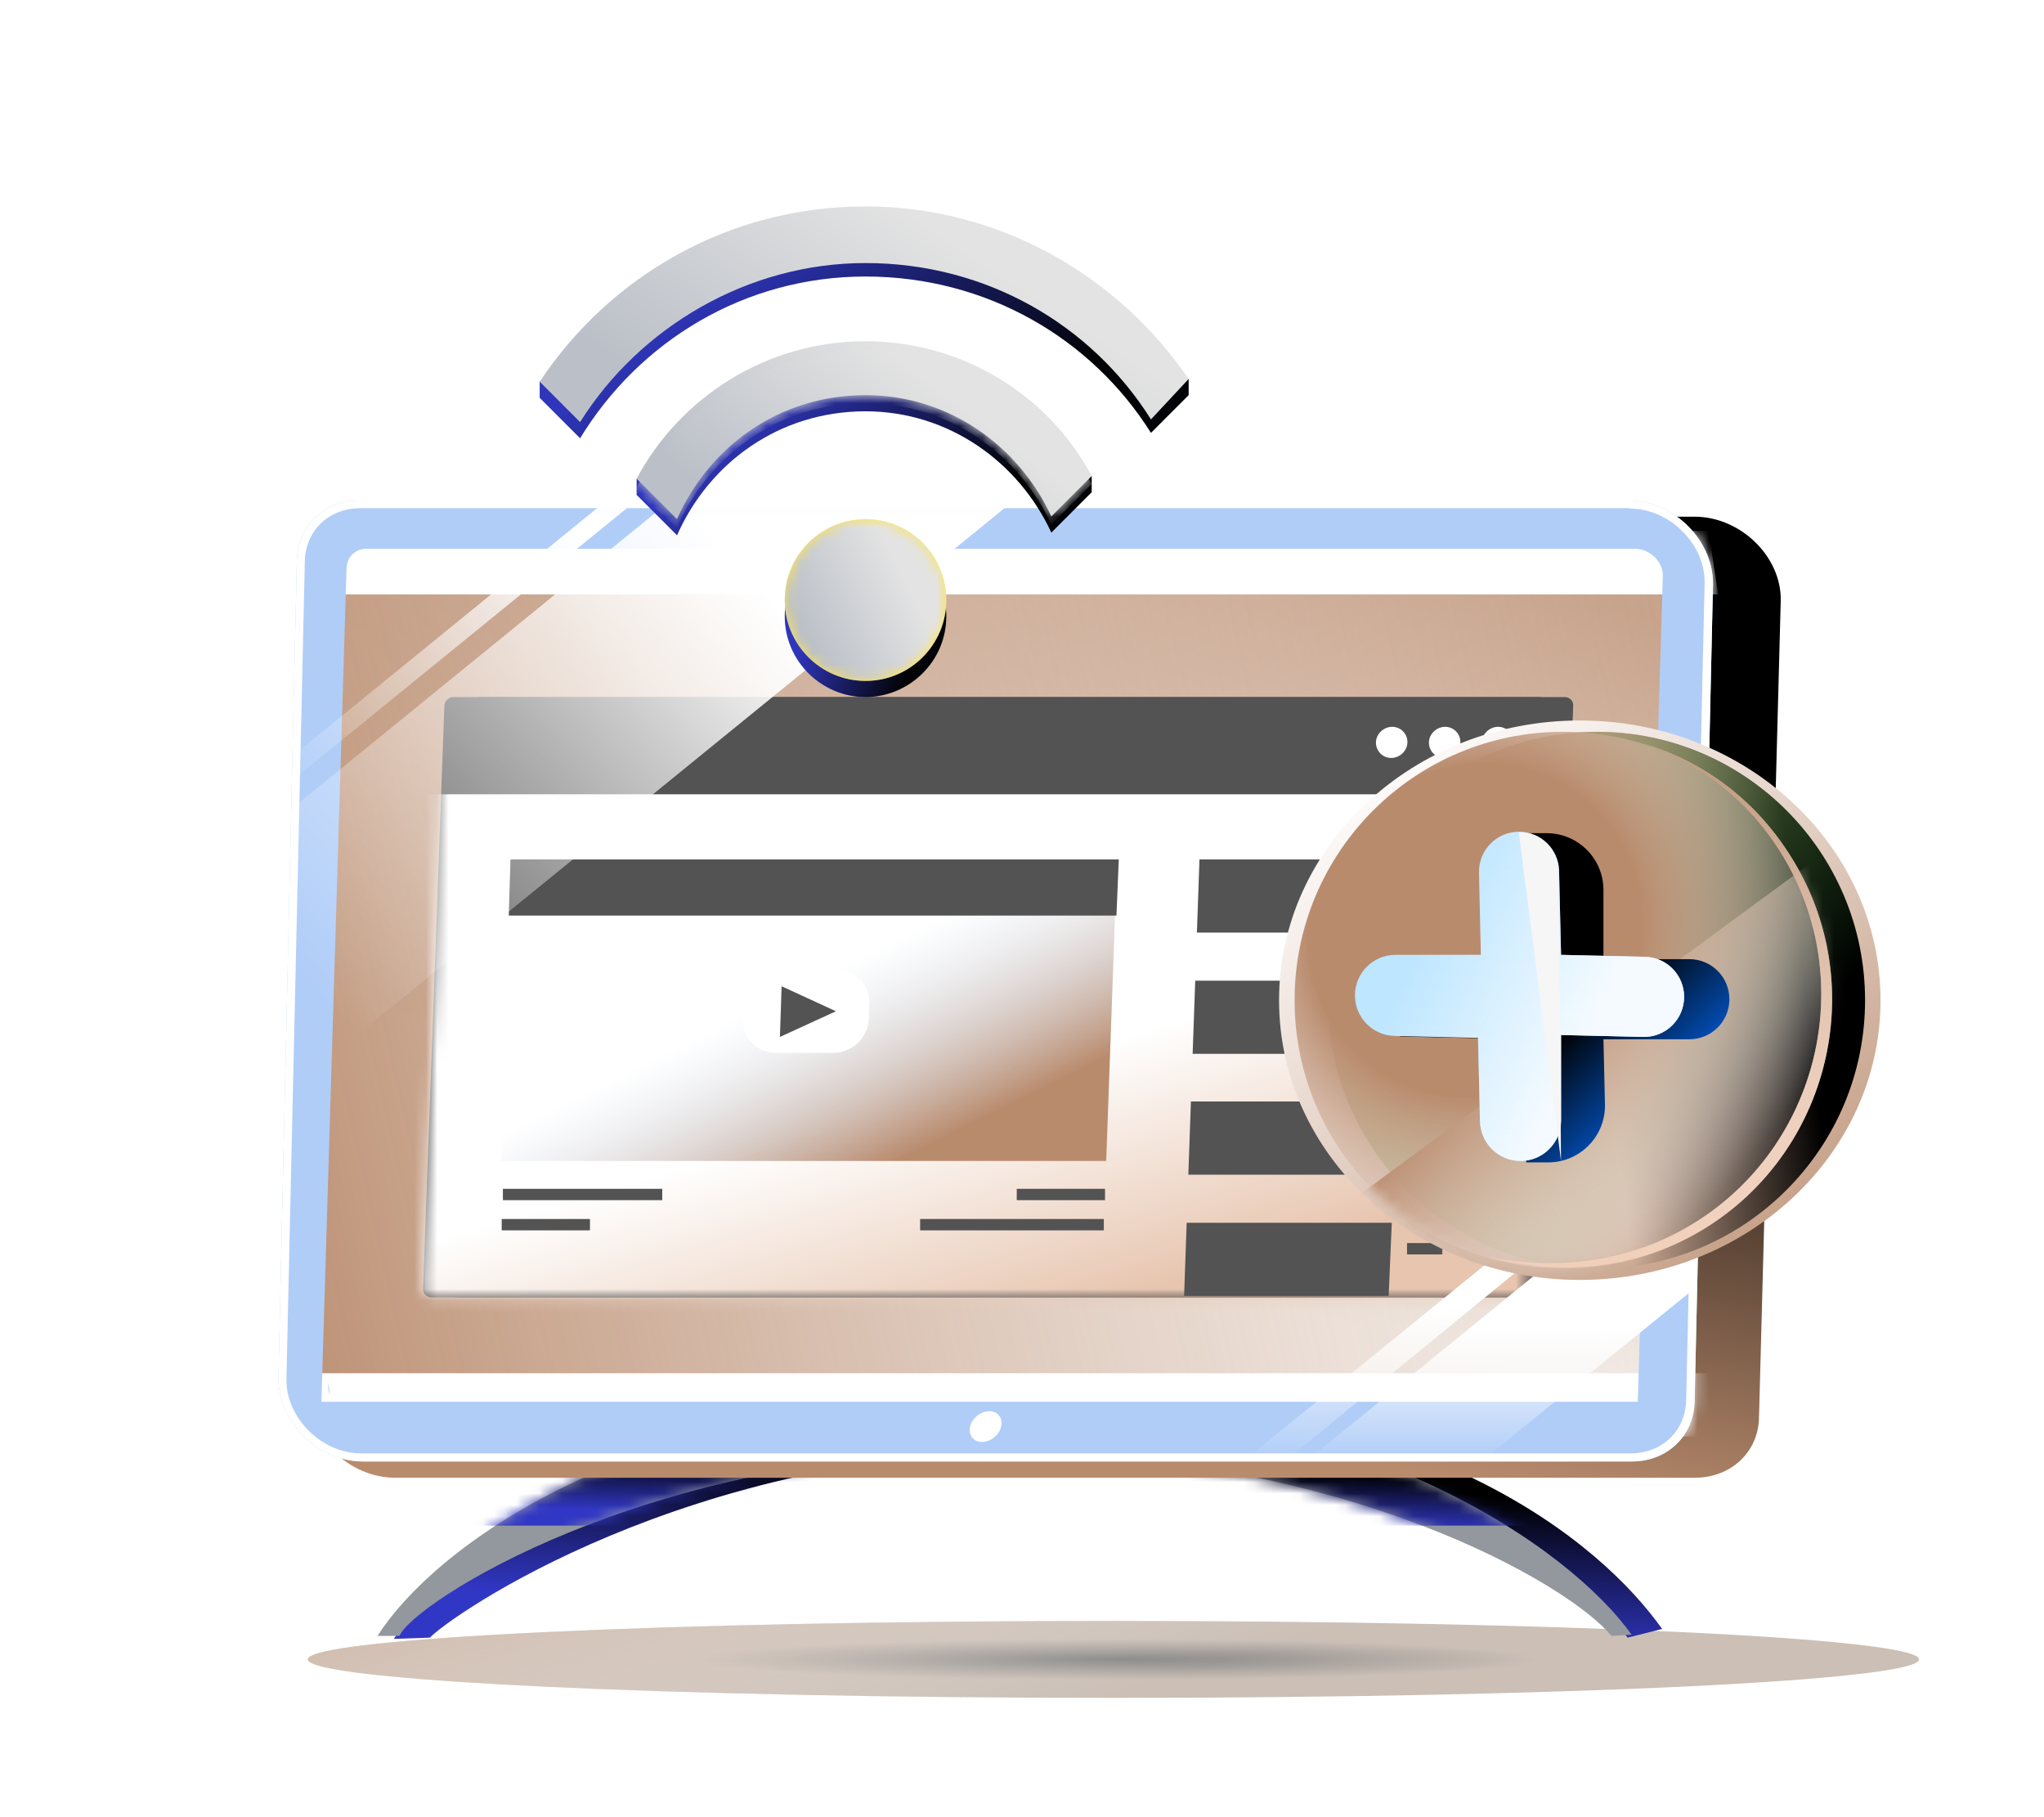 <svg width="180" height="160" viewBox="0 0 180 160" fill="none" xmlns="http://www.w3.org/2000/svg">
<g clip-path="url(#clip0_27224_18584)">
<rect width="180" height="160" fill="white"/>
<g filter="url(#filter0_f_27224_18584)">
<path d="M98.053 149.496C137.236 149.496 169 147.979 169 146.107C169 144.236 137.236 142.719 98.053 142.719C58.87 142.719 27.105 144.236 27.105 146.107C27.105 147.979 58.87 149.496 98.053 149.496Z" fill="url(#paint0_radial_27224_18584)"/>
<path d="M98.053 149.496C137.236 149.496 169 147.979 169 146.107C169 144.236 137.236 142.719 98.053 142.719C58.87 142.719 27.105 144.236 27.105 146.107C27.105 147.979 58.87 149.496 98.053 149.496Z" fill="url(#paint1_linear_27224_18584)"/>
</g>
<path fill-rule="evenodd" clip-rule="evenodd" d="M92.235 127.6C60.352 127.6 39.519 142.402 37.858 144.193L34.684 144.301C39.549 136.619 58.804 122.676 92.235 122.676C125.667 122.676 140.984 135.844 146.372 143.427L143.327 144.193C139.048 138.171 124.119 127.6 92.235 127.6Z" fill="url(#paint2_linear_27224_18584)"/>
<path fill-rule="evenodd" clip-rule="evenodd" d="M87.735 127.798C56.734 127.798 36.289 141.247 35.182 144.037H33.248C37.978 136.567 55.23 123.011 87.735 123.011C120.24 123.011 138.445 136.559 143.683 143.933L141.897 144.037C138.436 139.709 118.735 127.798 87.735 127.798Z" fill="#93989E"/>
<mask id="mask0_27224_18584" style="mask-type:alpha" maskUnits="userSpaceOnUse" x="33" y="123" width="111" height="22">
<path fill-rule="evenodd" clip-rule="evenodd" d="M87.735 127.798C56.734 127.798 36.289 141.247 35.182 144.037H33.248C37.978 136.567 55.23 123.011 87.735 123.011C120.24 123.011 138.445 136.559 143.683 143.933L141.897 144.037C138.436 139.709 118.735 127.798 87.735 127.798Z" fill="#A2CDFB"/>
</mask>
<g mask="url(#mask0_27224_18584)">
<rect x="38.711" y="126.703" width="97.663" height="7.624" fill="url(#paint3_linear_27224_18584)"/>
</g>
<path d="M149.244 130.114H34.809C30.734 130.114 27.128 126.572 27.215 122.708L29.13 50.753C29.229 47.712 31.601 45.493 34.824 45.493H149.222C153.297 45.493 156.903 49.035 156.816 52.9L154.901 124.854C154.833 127.86 152.43 130.114 149.244 130.114Z" fill="url(#paint4_linear_27224_18584)"/>
<path d="M141.234 124.255H33.543C29.708 124.255 26.32 120.958 26.408 117.361L28.321 50.389C28.419 47.558 30.655 45.493 33.688 45.493H141.343C145.178 45.493 148.566 48.79 148.478 52.387L146.565 119.359C146.497 122.157 144.232 124.255 141.234 124.255Z" fill="url(#paint5_linear_27224_18584)"/>
<path d="M141.234 124.255H33.543C29.708 124.255 26.32 120.958 26.408 117.361L28.321 50.389C28.419 47.558 30.655 45.493 33.688 45.493H141.343C145.178 45.493 148.566 48.79 148.478 52.387L146.565 119.359C146.497 122.157 144.232 124.255 141.234 124.255Z" fill="url(#paint6_linear_27224_18584)"/>
<mask id="mask1_27224_18584" style="mask-type:alpha" maskUnits="userSpaceOnUse" x="24" y="44" width="127" height="85">
<path d="M143.689 128.683H31.927C27.947 128.683 24.413 125.141 24.485 121.277L26.102 49.322C26.189 46.281 28.497 44.062 31.645 44.062H143.371C147.351 44.062 150.885 47.605 150.814 51.469L149.196 123.424C149.14 126.429 146.801 128.683 143.689 128.683Z" fill="#C4C4C4"/>
</mask>
<g mask="url(#mask1_27224_18584)">
<rect width="124.053" height="5.653" transform="matrix(1 0 0.148 0.989 26.416 46.742)" fill="white"/>
<rect width="132.103" height="5.653" transform="matrix(1 0 0.148 0.989 22.824 120.91)" fill="white"/>
</g>
<path d="M143.408 44.062H31.682C28.571 44.062 26.226 46.281 26.14 49.322L24.522 121.277C24.45 125.141 27.984 128.683 31.964 128.683H143.69C146.802 128.683 149.147 126.465 149.233 123.424L150.851 51.469C150.917 47.569 147.352 44.062 143.408 44.062ZM28.898 121.992L28.908 121.814L29.063 122.851C28.953 122.601 28.874 122.314 28.898 121.992ZM146.433 50.718L144.227 123.424H28.304L30.516 50.038C30.547 49.036 31.272 48.32 32.285 48.32H144.011C144.843 48.32 145.419 48.785 145.71 49.036C146.012 49.358 146.459 49.931 146.433 50.718Z" fill="#B0CDF8"/>
<path d="M143.516 44.778C145.18 44.778 146.879 45.494 148.158 46.782C149.431 48.034 150.154 49.716 150.111 51.362L148.488 123.281C148.425 126 146.369 127.968 143.583 127.968H31.821C30.156 127.968 28.457 127.252 27.178 125.964C25.9 124.676 25.183 123.03 25.225 121.384L26.843 49.43C26.905 46.71 28.962 44.742 31.748 44.742H143.51L143.516 44.778ZM143.408 44.062H31.682C28.571 44.062 26.226 46.281 26.14 49.322L24.522 121.277C24.45 125.141 27.984 128.683 31.964 128.683H143.69C146.802 128.683 149.147 126.465 149.233 123.424L150.851 51.469C150.917 47.569 147.352 44.062 143.408 44.062Z" fill="white"/>
<path d="M42.214 61.377H137.799C138.219 61.377 138.563 61.709 138.541 62.125L136.665 113.481C136.643 113.897 136.315 114.229 135.894 114.229H40.31C39.89 114.229 39.546 113.897 39.568 113.481L41.444 62.125C41.424 61.709 41.794 61.377 42.214 61.377Z" fill="#535353"/>
<path d="M39.946 61.377H135.53C135.95 61.377 136.294 61.709 136.273 62.125L134.396 113.481C134.374 113.897 134.046 114.229 133.626 114.229H37.999C37.579 114.229 37.235 113.897 37.257 113.481L39.134 62.125C39.155 61.709 39.526 61.377 39.946 61.377Z" fill="#535353"/>
<path d="M127.174 66.737C127.931 66.737 128.593 66.114 128.607 65.366C128.621 64.618 128.024 63.995 127.267 63.995C126.511 63.995 125.848 64.618 125.834 65.366C125.82 66.114 126.418 66.737 127.174 66.737Z" fill="white"/>
<path d="M122.51 66.737C123.267 66.737 123.929 66.114 123.943 65.366C123.957 64.618 123.359 63.995 122.603 63.995C121.847 63.995 121.184 64.618 121.17 65.366C121.156 66.114 121.754 66.737 122.51 66.737Z" fill="white"/>
<path d="M131.838 66.737C132.595 66.737 133.258 66.114 133.271 65.366C133.285 64.618 132.688 63.995 131.931 63.995C131.175 63.995 130.512 64.618 130.498 65.366C130.485 66.114 131.082 66.737 131.838 66.737Z" fill="white"/>
<mask id="mask2_27224_18584" style="mask-type:alpha" maskUnits="userSpaceOnUse" x="37" y="61" width="100" height="54">
<path d="M39.946 61.377H135.53C135.95 61.377 136.294 61.709 136.273 62.125L134.396 113.481C134.374 113.897 134.046 114.229 133.626 114.229H37.999C37.579 114.229 37.235 113.897 37.257 113.481L39.134 62.125C39.155 61.709 39.526 61.377 39.946 61.377Z" fill="url(#paint7_linear_27224_18584)"/>
</mask>
<g mask="url(#mask2_27224_18584)">
<path d="M28.372 69.936H143.158L141.324 120.462H26.539L28.372 69.936Z" fill="url(#paint8_linear_27224_18584)"/>
<path d="M45.092 75.797H98.367L97.415 102.223H44.139L45.092 75.797Z" fill="url(#paint9_linear_27224_18584)"/>
<path d="M45.441 76.17H98.002L97.838 80.117H45.319L45.441 76.17Z" fill="#535353" stroke="#535353"/>
<path d="M106.112 76.17H123.17L122.978 81.613H105.92L106.112 76.17Z" fill="#535353" stroke="#535353"/>
<path d="M105.737 86.847H122.795L122.603 92.29H105.545L105.737 86.847Z" fill="#535353" stroke="#535353"/>
<path d="M105.358 97.485H122.416L122.224 102.928H105.166L105.358 97.485Z" fill="#535353" stroke="#535353"/>
<path d="M104.985 108.164H122.043L121.809 113.607H104.793L104.985 108.164Z" fill="#535353" stroke="#535353"/>
<path d="M44.287 105.173H58.32" stroke="#535353"/>
<path d="M44.182 107.831H51.954" stroke="#535353"/>
<path d="M89.537 105.173H97.31" stroke="#535353"/>
<path d="M125.113 76.251H132.886" stroke="#535353"/>
<path d="M124.762 86.516H132.535" stroke="#535353"/>
<path d="M124.369 97.61H132.142" stroke="#535353"/>
<path d="M123.973 107.581H131.745" stroke="#535353"/>
<path d="M125.043 78.58H128.152" stroke="#535353"/>
<path d="M124.656 88.884H129.656" stroke="#535353"/>
<path d="M124.262 99.978H132.035" stroke="#535353"/>
<path d="M123.908 109.95H127.017" stroke="#535353"/>
<path d="M81.029 107.831H97.205" stroke="#535353"/>
<path d="M68.624 85.353H73.624C75.305 85.353 76.596 86.682 76.552 88.344L76.505 89.715C76.46 91.377 75.021 92.707 73.341 92.707H68.341C66.66 92.707 65.368 91.377 65.413 89.715L65.46 88.344C65.504 86.682 66.944 85.353 68.624 85.353Z" fill="white"/>
<path d="M73.615 89.04C73.673 89.04 73.673 89.04 73.615 89.04C73.623 89.098 73.623 89.098 73.615 89.04L68.681 91.3L68.832 86.839L73.615 89.04Z" fill="#535353"/>
</g>
<mask id="mask3_27224_18584" style="mask-type:alpha" maskUnits="userSpaceOnUse" x="22" y="44" width="107" height="71">
<path d="M121.923 44.062H28.578C25.979 44.062 24.02 45.916 23.948 48.457L22.596 108.574C22.536 111.802 25.489 114.762 28.814 114.762H122.159C124.759 114.762 126.718 112.908 126.79 110.367L128.141 50.251C128.197 46.992 125.218 44.062 121.923 44.062ZM26.253 109.171L26.26 109.022L26.39 109.889C26.299 109.68 26.232 109.441 26.253 109.171Z" fill="url(#paint10_linear_27224_18584)"/>
</mask>
<g mask="url(#mask3_27224_18584)">
<rect width="1.551" height="141.993" transform="matrix(0.711 0.797 -0.719 0.585 80.973 21.643)" fill="url(#paint11_linear_27224_18584)"/>
<rect width="17.89" height="141.993" transform="matrix(0.711 0.797 -0.719 0.585 92.838 16.577)" fill="url(#paint12_linear_27224_18584)"/>
</g>
<path d="M109.592 128.575H113.246L149.727 98.734L149.938 95.8L109.592 128.575Z" fill="url(#paint13_linear_27224_18584)"/>
<path d="M149.414 113.296L149.787 100.344L115.194 128.539H130.607L149.414 113.296Z" fill="url(#paint14_linear_27224_18584)"/>
<path d="M87.649 126.469C88.266 125.893 88.386 125.041 87.916 124.565C87.447 124.09 86.566 124.172 85.949 124.748C85.332 125.324 85.212 126.176 85.682 126.652C86.151 127.127 87.032 127.045 87.649 126.469Z" fill="white"/>
<g filter="url(#filter1_f_27224_18584)">
<path d="M139.12 112.695C153.746 112.695 165.603 101.669 165.603 88.067C165.603 74.465 153.746 63.438 139.12 63.438C124.494 63.438 112.637 74.465 112.637 88.067C112.637 101.669 124.494 112.695 139.12 112.695Z" fill="url(#paint15_linear_27224_18584)"/>
</g>
<path d="M140.6 111.704C153.657 111.704 164.242 101.122 164.242 88.069C164.242 75.015 153.657 64.434 140.6 64.434C127.542 64.434 116.957 75.015 116.957 88.069C116.957 101.122 127.542 111.704 140.6 111.704Z" fill="url(#paint16_linear_27224_18584)"/>
<path d="M140.6 111.704C153.657 111.704 164.242 101.122 164.242 88.069C164.242 75.015 153.657 64.434 140.6 64.434C127.542 64.434 116.957 75.015 116.957 88.069C116.957 101.122 127.542 111.704 140.6 111.704Z" fill="url(#paint17_linear_27224_18584)"/>
<path d="M137.647 111.704C150.704 111.704 161.289 101.122 161.289 88.069C161.289 75.015 150.704 64.434 137.647 64.434C124.589 64.434 114.004 75.015 114.004 88.069C114.004 101.122 124.589 111.704 137.647 111.704Z" fill="url(#paint18_radial_27224_18584)"/>
<mask id="mask4_27224_18584" style="mask-type:alpha" maskUnits="userSpaceOnUse" x="114" y="64" width="48" height="48">
<path d="M137.649 111.704C150.706 111.704 161.291 101.122 161.291 88.069C161.291 75.015 150.706 64.434 137.649 64.434C124.591 64.434 114.006 75.015 114.006 88.069C114.006 101.122 124.591 111.704 137.649 111.704Z" fill="url(#paint19_radial_27224_18584)"/>
</mask>
<g mask="url(#mask4_27224_18584)">
<path d="M171.045 87.773L175.182 64.434L106.027 115.249H151.399L171.045 87.773Z" fill="url(#paint20_linear_27224_18584)"/>
</g>
<path d="M157.235 75.749C163.737 87.01 159.846 101.542 148.588 108.042C142.959 111.292 136.768 111.795 131.009 110.684C137.063 112.307 143.658 111.912 149.543 108.514C160.801 102.015 164.692 87.483 158.19 76.222C154.792 70.335 149.534 66.546 143.223 65.07C148.726 66.329 153.984 70.118 157.235 75.749Z" fill="#F0CCB5"/>
<path d="M157.235 75.749C163.737 87.01 159.846 101.542 148.588 108.042C142.959 111.292 136.768 111.795 131.009 110.684C137.063 112.307 143.658 111.912 149.543 108.514C160.801 102.015 164.692 87.483 158.19 76.222C154.792 70.335 149.534 66.546 143.223 65.07C148.726 66.329 153.984 70.118 157.235 75.749Z" fill="url(#paint21_linear_27224_18584)"/>
<path d="M141.204 78.36C141.204 75.599 138.966 73.36 136.204 73.36L134.147 73.36L134.147 84.451L123.308 84.199L123.308 91.256L134.147 91.508L134.399 102.347L136.339 102.347C139.146 102.347 141.402 100.037 141.337 97.231L141.204 91.508H148.766C150.715 91.508 152.295 89.928 152.295 87.98C152.295 86.031 150.715 84.451 148.766 84.451H141.204V78.36Z" fill="url(#paint22_linear_27224_18584)"/>
<path d="M137.298 76.68C137.253 74.764 135.687 73.234 133.771 73.234C131.791 73.234 130.198 74.864 130.244 76.844L130.412 84.073L122.892 84.073C120.92 84.073 119.322 85.671 119.322 87.643C119.322 89.582 120.87 91.166 122.809 91.212L130.16 91.382L130.331 98.734C130.376 100.673 131.961 102.221 133.9 102.221C135.872 102.221 137.47 100.623 137.47 98.651L137.47 91.13L144.698 91.299C146.678 91.344 148.308 89.752 148.308 87.772C148.308 85.855 146.778 84.289 144.863 84.245L137.47 84.073L137.298 76.68Z" fill="#BEE6FF"/>
<path d="M137.298 76.68C137.253 74.764 135.687 73.234 133.771 73.234C131.791 73.234 130.198 74.864 130.244 76.844L130.412 84.073L122.892 84.073C120.92 84.073 119.322 85.671 119.322 87.643C119.322 89.582 120.87 91.166 122.809 91.212L130.16 91.382L130.331 98.734C130.376 100.673 131.961 102.221 133.9 102.221C135.872 102.221 137.47 100.623 137.47 98.651L137.47 91.13L144.698 91.299C146.678 91.344 148.308 89.752 148.308 87.772C148.308 85.855 146.778 84.289 144.863 84.245L137.47 84.073L137.298 76.68Z" fill="url(#paint23_linear_27224_18584)"/>
<path d="M137.468 102.22L137.247 76.708C137.23 74.791 135.659 73.252 133.742 73.275L137.468 102.22Z" fill="#F6F6F6"/>
<path d="M83.334 54.256C83.334 50.221 80.014 47.135 76.22 47.135C72.189 47.135 69.106 50.458 69.106 54.256C69.106 58.291 72.426 61.377 76.22 61.377C80.014 61.377 83.334 58.291 83.334 54.256Z" fill="url(#paint24_linear_27224_18584)"/>
<path d="M76.22 24.347C86.891 24.347 96.139 29.806 101.356 38.114L104.676 34.791L104.676 33.367L103.727 33.367C97.325 25.059 87.365 19.6 76.22 19.6C64.837 19.6 54.878 25.059 48.475 33.605L47.526 33.605L47.526 35.029L51.084 38.589C56.3 30.044 65.549 24.347 76.22 24.347Z" fill="url(#paint25_linear_27224_18584)"/>
<path d="M76.219 36.215C83.571 36.215 89.736 40.725 92.582 46.897L96.139 43.336L96.139 41.912L95.19 41.912C91.159 35.503 84.045 31.468 76.219 31.468C68.157 31.468 61.043 35.74 57.012 42.149L56.063 42.149L56.063 43.574L59.62 47.134C62.466 40.725 68.631 36.215 76.219 36.215Z" fill="url(#paint26_linear_27224_18584)"/>
<path d="M69.106 52.832C69.106 56.765 72.291 59.953 76.22 59.953C80.149 59.953 83.334 56.765 83.334 52.832C83.334 48.899 80.149 45.711 76.22 45.711C72.291 45.711 69.106 48.899 69.106 52.832Z" fill="#FEE54F"/>
<mask id="mask5_27224_18584" style="mask-type:alpha" maskUnits="userSpaceOnUse" x="69" y="45" width="15" height="15">
<path d="M69.106 52.832C69.106 56.765 72.291 59.953 76.22 59.953C80.149 59.953 83.334 56.765 83.334 52.832C83.334 48.899 80.149 45.711 76.22 45.711C72.291 45.711 69.106 48.899 69.106 52.832Z" fill="url(#paint27_linear_27224_18584)"/>
</mask>
<g mask="url(#mask5_27224_18584)">
<path d="M69.108 52.832C69.108 56.765 72.293 59.953 76.222 59.953C80.151 59.953 83.336 56.765 83.336 52.832C83.336 48.899 80.151 45.711 76.222 45.711C72.293 45.711 69.108 48.899 69.108 52.832Z" fill="url(#paint28_linear_27224_18584)"/>
</g>
<path d="M47.526 33.605L51.084 37.165C56.3 28.857 65.786 23.161 76.22 23.161C86.891 23.161 96.139 28.62 101.356 36.928L104.676 33.367C98.51 24.347 88.076 18.176 76.22 18.176C64.126 18.176 53.692 24.347 47.526 33.605Z" fill="url(#paint29_linear_27224_18584)"/>
<path d="M56.063 42.15L59.62 45.71C62.466 39.301 68.631 34.791 76.219 34.791C83.571 34.791 89.736 39.301 92.582 45.473L96.139 41.913C92.344 34.791 84.756 30.044 76.219 30.044C67.445 30.044 59.857 35.029 56.063 42.15Z" fill="url(#paint30_linear_27224_18584)"/>
<mask id="mask6_27224_18584" style="mask-type:alpha" maskUnits="userSpaceOnUse" x="56" y="30" width="41" height="16">
<path d="M56.061 42.15L59.618 45.71C62.464 39.301 68.629 34.791 76.218 34.791C83.569 34.791 89.734 39.301 92.58 45.473L96.137 41.913C92.343 34.791 84.754 30.044 76.218 30.044C67.444 30.044 59.855 35.029 56.061 42.15Z" fill="url(#paint31_linear_27224_18584)"/>
</mask>
<g mask="url(#mask6_27224_18584)">
<path d="M55.875 43.242L59.618 46.422C62.464 40.013 68.629 35.503 76.218 35.503C83.569 35.503 89.734 40.013 92.58 46.185L96.137 42.624C92.343 35.503 84.754 30.756 76.218 30.756C67.444 30.756 59.669 36.121 55.875 43.242Z" fill="url(#paint32_linear_27224_18584)"/>
</g>
</g>
<defs>
<filter id="filter0_f_27224_18584" x="23.105" y="138.719" width="149.895" height="14.777" filterUnits="userSpaceOnUse" color-interpolation-filters="sRGB">
<feFlood flood-opacity="0" result="BackgroundImageFix"/>
<feBlend mode="normal" in="SourceGraphic" in2="BackgroundImageFix" result="shape"/>
<feGaussianBlur stdDeviation="2" result="effect1_foregroundBlur_27224_18584"/>
</filter>
<filter id="filter1_f_27224_18584" x="107.637" y="58.438" width="62.967" height="59.257" filterUnits="userSpaceOnUse" color-interpolation-filters="sRGB">
<feFlood flood-opacity="0" result="BackgroundImageFix"/>
<feBlend mode="normal" in="SourceGraphic" in2="BackgroundImageFix" result="shape"/>
<feGaussianBlur stdDeviation="2.5" result="effect1_foregroundBlur_27224_18584"/>
</filter>
<radialGradient id="paint0_radial_27224_18584" cx="0" cy="0" r="1" gradientUnits="userSpaceOnUse" gradientTransform="translate(98.053 146.107) rotate(90.007) scale(1.788 37.431)">
<stop stop-color="#868686"/>
<stop offset="1" stop-color="#CBBFB6"/>
</radialGradient>
<linearGradient id="paint1_linear_27224_18584" x1="73.78" y1="111.205" x2="87.538" y2="155.8" gradientUnits="userSpaceOnUse">
<stop stop-color="#B98B6D"/>
<stop offset="0.934" stop-color="white" stop-opacity="0"/>
</linearGradient>
<linearGradient id="paint2_linear_27224_18584" x1="109.317" y1="130.431" x2="108.509" y2="143.96" gradientUnits="userSpaceOnUse">
<stop/>
<stop offset="1" stop-color="#3137C5"/>
</linearGradient>
<linearGradient id="paint3_linear_27224_18584" x1="103.973" y1="129.437" x2="103.857" y2="134.221" gradientUnits="userSpaceOnUse">
<stop/>
<stop offset="1" stop-color="#3137C5"/>
</linearGradient>
<linearGradient id="paint4_linear_27224_18584" x1="113.816" y1="75.84" x2="104.758" y2="125.887" gradientUnits="userSpaceOnUse">
<stop/>
<stop offset="1" stop-color="#B98B6D"/>
</linearGradient>
<linearGradient id="paint5_linear_27224_18584" x1="111.117" y1="43.493" x2="85.931" y2="121.871" gradientUnits="userSpaceOnUse">
<stop stop-color="#B98B6D"/>
<stop offset="0.818" stop-color="#FCFCFC"/>
</linearGradient>
<linearGradient id="paint6_linear_27224_18584" x1="21.5" y1="127" x2="212.81" y2="83.547" gradientUnits="userSpaceOnUse">
<stop stop-color="#B98B6D"/>
<stop offset="1" stop-color="white" stop-opacity="0"/>
</linearGradient>
<linearGradient id="paint7_linear_27224_18584" x1="29.401" y1="43.53" x2="92.581" y2="94.338" gradientUnits="userSpaceOnUse">
<stop stop-color="#2259CD"/>
<stop offset="1" stop-color="#192F59"/>
</linearGradient>
<linearGradient id="paint8_linear_27224_18584" x1="90.673" y1="116.929" x2="82.001" y2="87.538" gradientUnits="userSpaceOnUse">
<stop stop-color="#E7C5AF"/>
<stop offset="0.724" stop-color="white"/>
</linearGradient>
<linearGradient id="paint9_linear_27224_18584" x1="77.821" y1="102.762" x2="70.069" y2="87.065" gradientUnits="userSpaceOnUse">
<stop stop-color="#B98B6D"/>
<stop offset="1" stop-color="#C6D4E7" stop-opacity="0"/>
</linearGradient>
<linearGradient id="paint10_linear_27224_18584" x1="21.687" y1="65.24" x2="38.114" y2="72.817" gradientUnits="userSpaceOnUse">
<stop stop-color="#528FD2"/>
<stop offset="1" stop-color="#A2CCFB"/>
</linearGradient>
<linearGradient id="paint11_linear_27224_18584" x1="0.776" y1="0.061" x2="0.776" y2="142.089" gradientUnits="userSpaceOnUse">
<stop offset="0.299" stop-color="white"/>
<stop offset="0.565" stop-color="white" stop-opacity="0"/>
</linearGradient>
<linearGradient id="paint12_linear_27224_18584" x1="8.956" y1="0.061" x2="8.956" y2="142.089" gradientUnits="userSpaceOnUse">
<stop offset="0.324" stop-color="white"/>
<stop offset="0.726" stop-color="white" stop-opacity="0"/>
</linearGradient>
<linearGradient id="paint13_linear_27224_18584" x1="127.307" y1="95.765" x2="127.307" y2="128.558" gradientUnits="userSpaceOnUse">
<stop offset="0.589" stop-color="white"/>
<stop offset="1" stop-color="white" stop-opacity="0"/>
</linearGradient>
<linearGradient id="paint14_linear_27224_18584" x1="130.4" y1="100.356" x2="130.4" y2="128.558" gradientUnits="userSpaceOnUse">
<stop offset="0.589" stop-color="white"/>
<stop offset="1" stop-color="white" stop-opacity="0"/>
</linearGradient>
<linearGradient id="paint15_linear_27224_18584" x1="116.801" y1="69.636" x2="156.743" y2="123.981" gradientUnits="userSpaceOnUse">
<stop stop-color="#FFFEFE"/>
<stop offset="1" stop-color="#B98B6D"/>
</linearGradient>
<linearGradient id="paint16_linear_27224_18584" x1="156.039" y1="64.434" x2="138.073" y2="66.724" gradientUnits="userSpaceOnUse">
<stop/>
<stop offset="1" stop-opacity="0"/>
</linearGradient>
<linearGradient id="paint17_linear_27224_18584" x1="131.831" y1="64.434" x2="160.226" y2="89.221" gradientUnits="userSpaceOnUse">
<stop stop-color="#B98B6D"/>
<stop offset="1" stop-color="#42AB44" stop-opacity="0"/>
</linearGradient>
<radialGradient id="paint18_radial_27224_18584" cx="0" cy="0" r="1" gradientUnits="userSpaceOnUse" gradientTransform="translate(129.914 81.889) rotate(45.382) scale(34.772 36.428)">
<stop offset="0.411" stop-color="#B98B6D"/>
<stop offset="1" stop-color="#FFFEFE" stop-opacity="0"/>
</radialGradient>
<radialGradient id="paint19_radial_27224_18584" cx="0" cy="0" r="1" gradientUnits="userSpaceOnUse" gradientTransform="translate(129.916 81.889) rotate(45.382) scale(34.772 36.428)">
<stop offset="0.411" stop-color="#B98B6D"/>
<stop offset="1" stop-color="#FFF0E6"/>
</radialGradient>
<linearGradient id="paint20_linear_27224_18584" x1="140.605" y1="78.392" x2="160.207" y2="94.289" gradientUnits="userSpaceOnUse">
<stop stop-color="#B98B6D"/>
<stop offset="1" stop-color="white" stop-opacity="0"/>
</linearGradient>
<linearGradient id="paint21_linear_27224_18584" x1="149.501" y1="62.929" x2="144.7" y2="115.781" gradientUnits="userSpaceOnUse">
<stop stop-color="#B98B6D"/>
<stop offset="1" stop-color="white" stop-opacity="0"/>
</linearGradient>
<linearGradient id="paint22_linear_27224_18584" x1="139.172" y1="89.224" x2="146.875" y2="96.928" gradientUnits="userSpaceOnUse">
<stop/>
<stop offset="1" stop-color="#0357CA"/>
</linearGradient>
<linearGradient id="paint23_linear_27224_18584" x1="143.636" y1="82.448" x2="128.727" y2="75.34" gradientUnits="userSpaceOnUse">
<stop stop-color="#F4FAFF"/>
<stop offset="1" stop-color="#F4FAFF" stop-opacity="0"/>
</linearGradient>
<linearGradient id="paint24_linear_27224_18584" x1="82.131" y1="53.703" x2="73.109" y2="50.171" gradientUnits="userSpaceOnUse">
<stop stop-color="#020306"/>
<stop offset="1" stop-color="#2F36BB"/>
</linearGradient>
<linearGradient id="paint25_linear_27224_18584" x1="99.844" y1="28.358" x2="82.362" y2="7.742" gradientUnits="userSpaceOnUse">
<stop stop-color="#020306"/>
<stop offset="1" stop-color="#2F36BB"/>
</linearGradient>
<linearGradient id="paint26_linear_27224_18584" x1="92.75" y1="38.693" x2="78.132" y2="24.04" gradientUnits="userSpaceOnUse">
<stop stop-color="#020306"/>
<stop offset="1" stop-color="#2F36BB"/>
</linearGradient>
<linearGradient id="paint27_linear_27224_18584" x1="72.546" y1="59.268" x2="81.566" y2="54.677" gradientUnits="userSpaceOnUse">
<stop stop-color="#4781D9"/>
<stop offset="1" stop-color="#ADDEFF"/>
</linearGradient>
<linearGradient id="paint28_linear_27224_18584" x1="72.548" y1="59.268" x2="81.568" y2="54.677" gradientUnits="userSpaceOnUse">
<stop stop-color="#BBC0C8"/>
<stop offset="1" stop-color="#E3E3E3"/>
</linearGradient>
<linearGradient id="paint29_linear_27224_18584" x1="61.346" y1="36.252" x2="74.957" y2="15.381" gradientUnits="userSpaceOnUse">
<stop stop-color="#BBC0C8"/>
<stop offset="1" stop-color="#E3E3E3"/>
</linearGradient>
<linearGradient id="paint30_linear_27224_18584" x1="65.754" y1="44.957" x2="77.606" y2="29.509" gradientUnits="userSpaceOnUse">
<stop stop-color="#BBC0C8"/>
<stop offset="1" stop-color="#E3E3E3"/>
</linearGradient>
<linearGradient id="paint31_linear_27224_18584" x1="65.752" y1="44.957" x2="77.604" y2="29.509" gradientUnits="userSpaceOnUse">
<stop stop-color="#4781D9"/>
<stop offset="1" stop-color="#ADDEFF"/>
</linearGradient>
<linearGradient id="paint32_linear_27224_18584" x1="65.611" y1="45.669" x2="77.448" y2="30.167" gradientUnits="userSpaceOnUse">
<stop stop-color="#BBC0C8"/>
<stop offset="1" stop-color="#E3E3E3"/>
</linearGradient>
<clipPath id="clip0_27224_18584">
<rect width="180" height="160" fill="white"/>
</clipPath>
</defs>
</svg>
